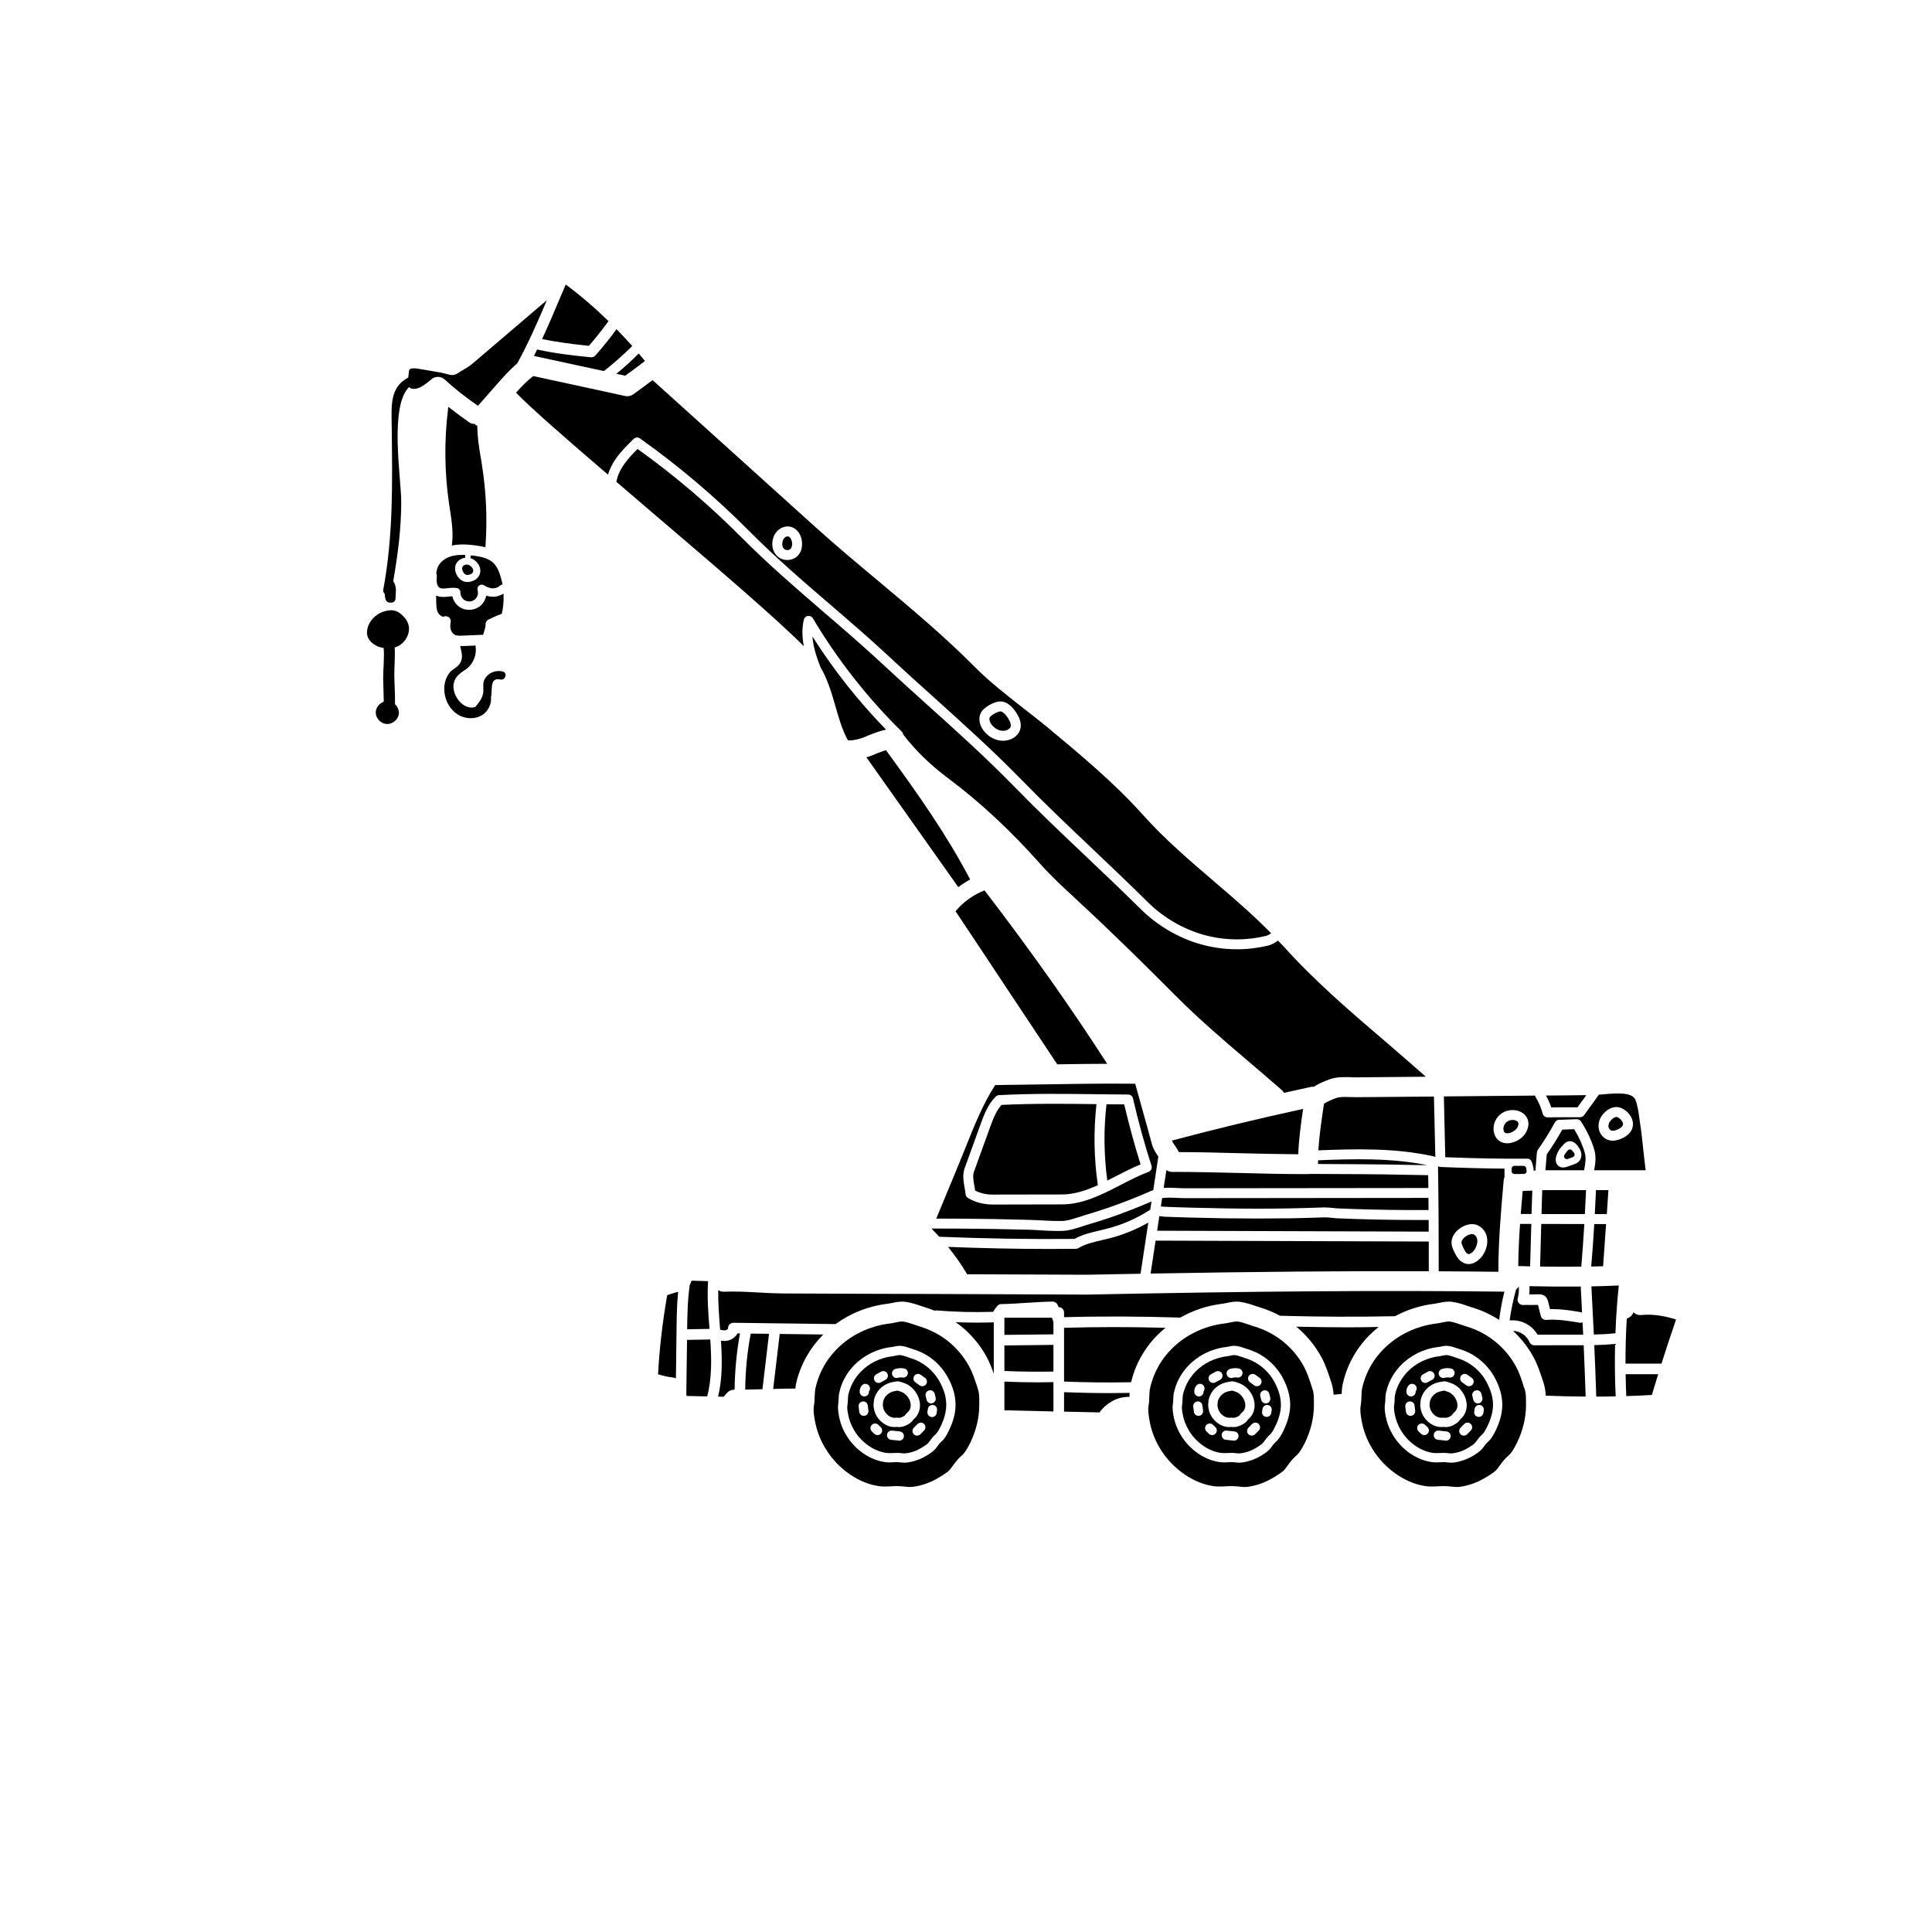 <svg xmlns="http://www.w3.org/2000/svg" xmlns:xlink="http://www.w3.org/1999/xlink" width="500" viewBox="0 0 375 375" height="500" preserveAspectRatio="xMidYMid meet"><defs><clipPath id="a76a599e15"><path d="M 71.105 118 L 80 118 L 80 141 L 71.105 141 Z M 71.105 118 "></path></clipPath><clipPath id="b55dc3847e"><path d="M 105 55.023 L 119 55.023 L 119 68 L 105 68 Z M 105 55.023 "></path></clipPath><clipPath id="10c32d798f"><path d="M 315 254 L 325.355 254 L 325.355 265 L 315 265 Z M 315 254 "></path></clipPath></defs><g id="1b7f8b0fa2"><path style=" stroke:none;fill-rule:nonzero;fill:#000000;fill-opacity:1;" d="M 224.602 238.883 L 277.309 239.059 C 277.309 238.305 277.309 237.559 277.301 236.797 L 276.324 236.797 C 271.91 236.816 267.418 236.746 262.988 236.602 C 261.883 236.57 260.781 236.527 259.676 236.477 C 259.277 236.469 258.871 236.426 258.488 236.375 C 257.988 236.324 257.496 236.273 257.039 236.289 C 254.848 236.367 252.656 236.426 250.477 236.469 C 246.332 236.527 242.09 236.527 237.523 236.469 C 235.348 236.426 233.176 236.375 230.996 236.324 C 229.891 236.289 228.797 236.266 227.703 236.223 L 225.977 236.164 C 225.875 236.164 225.707 236.137 225.52 236.102 C 225.402 236.094 225.195 236.07 225.027 236.051 L 224.602 238.883 "></path><g clip-rule="nonzero" clip-path="url(#a76a599e15)"><path style=" stroke:none;fill-rule:nonzero;fill:#000000;fill-opacity:1;" d="M 75.91 118.441 C 75.832 118.441 75.754 118.441 75.703 118.457 C 74.328 118.535 72.945 119.27 72.105 120.371 C 71.316 121.395 71.027 122.676 71.383 123.633 C 71.648 124.309 72.223 124.91 73.016 125.316 C 73.465 125.562 73.965 125.699 74.465 125.781 C 74.637 127.707 74.355 129.949 74.371 131.652 C 74.391 133.145 74.48 134.684 74.48 136.207 C 73.598 136.531 72.91 137.395 72.938 138.344 C 72.953 139.434 73.938 140.461 74.992 140.52 C 75.059 140.527 75.129 140.527 75.195 140.527 C 76.223 140.527 77.25 139.672 77.41 138.633 C 77.52 137.91 77.191 137.184 76.672 136.684 C 76.699 134.793 76.562 132.879 76.535 131.043 C 76.52 129.449 76.723 127.469 76.605 125.664 C 76.844 125.598 77.078 125.52 77.301 125.41 C 78.582 124.734 79.441 123.301 79.391 121.938 C 79.355 121.227 79.051 120.48 78.547 119.898 C 77.664 118.891 76.852 118.441 75.91 118.441 "></path></g><path style=" stroke:none;fill-rule:nonzero;fill:#000000;fill-opacity:1;" d="M 87.141 119.82 C 87.426 120.059 87.555 120.438 87.469 120.82 C 87.402 121.133 87.324 121.742 87.547 122.352 C 87.707 122.777 88.031 123.117 88.395 123.27 C 88.641 123.359 88.938 123.387 89.254 123.387 C 89.387 123.387 89.523 123.379 89.652 123.379 L 93.793 123.207 L 93.836 123.004 C 93.863 122.902 93.895 122.793 93.938 122.676 L 93.98 122.523 C 94.133 122.039 94.285 121.531 94.254 121.219 C 94.227 120.805 94.465 120.406 94.855 120.227 L 95.043 120.145 C 95.188 120.082 95.332 120.016 95.465 119.949 C 95.992 119.695 96.621 119.406 97.25 119.188 L 97.395 119.137 L 97.426 118.992 C 97.664 117.957 97.773 116.84 97.742 115.664 L 97.734 115.23 L 97.352 115.426 C 96.766 115.723 96.152 115.855 95.516 115.824 C 95.188 115.805 94.914 115.766 94.652 115.695 L 94.387 115.613 L 94.312 115.883 C 94.133 116.551 93.77 117.137 93.27 117.586 C 92.266 118.422 90.781 118.609 89.625 118.066 C 88.77 117.645 88.113 116.875 87.852 115.941 L 87.785 115.73 L 87.562 115.746 C 87.41 115.754 87.23 115.773 87.078 115.797 L 87.004 115.805 C 86.383 115.867 85.688 115.934 85.008 115.723 L 84.652 115.602 L 84.668 116.789 C 84.688 117.609 84.719 118.383 85.023 118.949 C 85.246 119.34 85.73 119.703 86.02 119.703 L 86.137 119.676 C 86.398 119.551 86.832 119.582 87.141 119.82 "></path><path style=" stroke:none;fill-rule:nonzero;fill:#000000;fill-opacity:1;" d="M 121.34 72.926 C 122.664 71.977 123.961 71.031 125.191 70.062 C 124.785 69.566 124.387 69.098 123.973 68.617 C 122.594 69.996 121.145 71.328 119.641 72.555 C 120.203 72.68 120.77 72.801 121.34 72.926 "></path><path style=" stroke:none;fill-rule:nonzero;fill:#000000;fill-opacity:1;" d="M 114.762 69.359 C 114.727 69.359 114.684 69.344 114.641 69.344 C 111.367 69.023 107.844 68.625 104.328 67.855 C 104.305 67.844 104.293 67.828 104.25 67.82 C 104.055 68.242 103.871 68.668 103.648 69.09 C 106.723 69.75 109.812 70.43 112.883 71.09 C 114.328 71.402 115.762 71.723 117.207 72.027 C 119.133 70.531 120.973 68.895 122.715 67.168 C 121.711 66.031 120.695 64.941 119.668 63.891 C 118.395 65.652 117.012 67.355 115.574 68.988 C 115.363 69.219 115.066 69.359 114.762 69.359 "></path><path style=" stroke:none;fill-rule:nonzero;fill:#000000;fill-opacity:1;" d="M 159.828 259.027 L 151.34 258.918 L 150.074 269.598 C 151.457 269.555 152.867 269.516 154.375 269.516 C 154.41 269.234 154.438 268.965 154.488 268.691 C 154.742 267.5 155.117 266.32 155.609 265.203 C 156.531 263.027 157.875 261.02 159.547 259.285 C 159.633 259.199 159.742 259.121 159.828 259.027 "></path><path style=" stroke:none;fill-rule:nonzero;fill:#000000;fill-opacity:1;" d="M 225.324 234.156 C 225.469 234.172 225.605 234.18 225.773 234.207 C 225.875 234.223 225.977 234.23 226.047 234.23 L 227.77 234.301 C 228.863 234.332 229.949 234.359 231.047 234.402 C 233.211 234.453 235.383 234.504 237.547 234.543 C 242.098 234.621 246.316 234.621 250.449 234.543 C 252.625 234.504 254.797 234.434 256.969 234.359 C 257.574 234.352 258.16 234.41 258.711 234.461 C 259.043 234.504 259.391 234.543 259.754 234.555 C 260.859 234.605 261.953 234.645 263.055 234.68 C 267.453 234.824 271.91 234.883 276.324 234.875 L 277.281 234.875 C 277.281 234.098 277.273 233.309 277.258 232.512 L 229.941 232.562 C 229.414 232.555 228.922 232.539 228.391 232.512 C 227.422 232.461 226.445 232.418 225.57 232.555 L 225.324 234.156 "></path><path style=" stroke:none;fill-rule:nonzero;fill:#000000;fill-opacity:1;" d="M 277.324 246.75 C 277.324 244.902 277.324 242.973 277.324 240.98 L 224.305 240.805 L 223.328 247.199 C 243.84 246.832 261.273 246.68 277.324 246.75 "></path><path style=" stroke:none;fill-rule:nonzero;fill:#000000;fill-opacity:1;" d="M 91.977 82.285 C 91.68 82.27 91.398 82.184 91.152 82.023 C 89.941 81.191 88.676 80.262 87.402 79.262 L 87.02 78.965 L 86.961 79.441 C 86.207 85.555 86.273 91.762 87.18 97.895 L 87.336 98.902 C 87.664 101.07 88.012 103.305 87.742 105.523 L 87.699 105.879 L 88.062 105.82 C 89.531 105.574 90.992 105.695 92.098 105.84 C 92.758 105.922 93.371 106.031 93.914 106.152 L 94.219 106.227 L 94.242 105.906 C 94.602 100.629 94.363 95.363 93.547 90.254 C 93.496 89.906 93.445 89.559 93.387 89.215 L 93.309 88.797 C 92.969 86.781 92.664 84.809 92.648 82.809 L 92.641 82.633 L 92.488 82.566 C 92.395 82.523 92.309 82.48 92.242 82.438 L 92.242 82.293 L 91.977 82.285 "></path><g clip-rule="nonzero" clip-path="url(#b55dc3847e)"><path style=" stroke:none;fill-rule:nonzero;fill:#000000;fill-opacity:1;" d="M 114.301 67.125 C 115.637 65.594 116.898 63.992 118.078 62.367 C 118.098 62.348 118.105 62.348 118.121 62.34 C 115.43 59.715 112.664 57.344 109.812 55.227 C 109.422 56.105 109.047 56.996 108.676 57.887 C 107.57 60.504 106.441 63.172 105.227 65.805 C 108.293 66.449 111.383 66.828 114.301 67.125 "></path></g><path style=" stroke:none;fill-rule:nonzero;fill:#000000;fill-opacity:1;" d="M 137.859 259.969 C 137.832 259.977 137.789 259.996 137.766 259.996 L 133.352 260.07 L 133.215 270.379 C 133.215 270.488 133.215 270.684 133.242 270.844 C 133.25 270.879 133.258 270.922 133.273 270.953 C 134.438 270.973 135.602 270.996 136.762 271.031 C 136.926 271.031 137.094 271.031 137.266 271.031 C 138.188 267.523 138.113 263.824 137.883 260.301 C 137.883 260.18 137.867 260.078 137.859 259.969 "></path><path style=" stroke:none;fill-rule:nonzero;fill:#000000;fill-opacity:1;" d="M 129.504 251.383 C 128.562 256.809 127.977 261.961 127.73 266.746 C 128.734 267.066 129.699 267.27 130.582 267.363 C 130.805 267.387 131 267.449 131.195 267.539 L 131.32 257.879 C 131.348 255.539 131.383 253.133 131.629 250.738 C 131.27 250.805 130.66 251.008 130.262 251.137 C 130.008 251.211 129.762 251.305 129.504 251.383 "></path><path style=" stroke:none;fill-rule:nonzero;fill:#000000;fill-opacity:1;" d="M 136.219 248.637 C 135.566 248.621 134.902 248.594 134.25 248.578 C 134.125 248.848 133.996 249.121 133.945 249.297 C 133.93 249.348 133.895 249.375 133.879 249.434 C 133.469 252.227 133.418 255.098 133.375 257.902 L 133.375 258.012 L 137.715 257.938 C 137.707 257.887 137.707 257.836 137.707 257.785 C 137.461 254.812 137.238 251.73 137.441 248.672 C 137.043 248.664 136.637 248.645 136.219 248.637 "></path><path style=" stroke:none;fill-rule:nonzero;fill:#000000;fill-opacity:1;" d="M 141.176 260.223 C 140.965 260.266 140.762 260.273 140.566 260.273 C 140.355 260.273 140.141 260.25 139.938 260.223 C 140.168 263.754 140.25 267.465 139.387 271.082 C 139.742 271.082 140.109 271.098 140.457 271.113 C 140.48 271.082 140.508 271.055 140.531 271.031 C 140.684 270.867 140.855 270.684 140.98 270.523 C 141.34 270.031 141.926 269.734 142.527 269.734 C 142.551 269.734 142.562 269.734 142.586 269.734 C 142.629 266.074 142.977 262.418 143.629 258.824 L 143.148 258.809 C 142.758 259.555 141.977 260.078 141.176 260.223 "></path><path style=" stroke:none;fill-rule:nonzero;fill:#000000;fill-opacity:1;" d="M 144.648 269.727 C 145.797 269.691 146.914 269.668 147.992 269.648 L 149.266 258.887 L 145.719 258.852 C 145.031 262.434 144.684 266.074 144.648 269.727 "></path><path style=" stroke:none;fill-rule:nonzero;fill:#000000;fill-opacity:1;" d="M 89.727 110.156 C 89.727 110.164 89.727 110.176 89.719 110.191 C 89.711 110.242 89.695 110.309 89.695 110.352 C 89.695 110.496 89.738 110.656 89.848 110.918 C 90.074 111.387 90.348 111.598 90.73 111.598 C 90.883 111.598 91.051 111.562 91.246 111.496 C 91.504 111.41 91.781 111.199 91.84 110.918 C 91.902 110.656 91.766 110.379 91.637 110.184 C 91.367 109.801 90.949 109.574 90.559 109.574 C 90.219 109.574 89.812 109.801 89.727 110.156 "></path><path style=" stroke:none;fill-rule:nonzero;fill:#000000;fill-opacity:1;" d="M 156.023 120.297 C 156.109 119.906 156.422 119.609 156.805 119.559 C 157.203 119.5 157.586 119.676 157.781 120.023 C 162.559 128.043 168.359 135.438 175.012 141.984 C 175.176 142.137 175.266 142.34 175.293 142.543 C 177.746 145.746 180.59 148.488 184.195 151.184 C 190.242 155.703 196.207 161.262 201.938 167.707 C 204.035 170.078 206.453 172.305 208.781 174.445 L 209.68 175.293 C 216.277 181.391 222.609 187.668 228.465 193.547 C 232.863 197.957 237.77 202.133 242.496 206.164 C 244.348 207.738 246.188 209.305 248.016 210.898 L 248.812 211.602 C 249 211.746 249.125 211.922 249.227 212.117 C 250.953 211.73 252.676 211.348 254.398 210.977 C 254.594 210.934 254.789 210.934 254.977 210.949 C 255.992 210.297 257.121 209.848 258.055 209.5 C 259.43 208.992 260.91 209.051 262.207 209.086 C 262.582 209.102 262.945 209.129 263.285 209.113 L 276.758 208.992 C 274.184 206.699 271.52 204.43 268.938 202.191 C 262.133 196.383 255.102 190.344 249.125 183.672 C 248.785 183.297 248.414 182.941 248.066 182.57 C 247.504 182.977 246.859 183.367 246.156 183.535 C 244.16 184.008 242.125 184.254 240.078 184.254 C 237.676 184.254 235.266 183.914 232.938 183.246 C 228.688 182.027 224.578 179.613 221.387 176.43 C 217.812 172.891 214.172 169.441 210.656 166.105 C 206.141 161.828 201.488 157.414 196.957 152.766 C 191.465 147.141 185.93 142.145 180.062 136.879 C 177.211 134.305 174.25 131.637 171.328 128.918 C 167.586 125.438 163.699 122.09 159.945 118.863 C 154.605 114.258 149.07 109.504 143.902 104.297 C 137.707 98.047 130.922 92.27 123.75 87.137 C 122.816 88.07 121.891 89.051 121.145 90.109 C 120.32 91.27 119.828 92.414 119.641 93.523 C 121.773 95.363 123.961 97.227 126.117 99.07 C 138.258 109.422 150.711 120.051 156.023 125.438 C 155.699 123.742 155.625 122.008 156.023 120.297 "></path><path style=" stroke:none;fill-rule:nonzero;fill:#000000;fill-opacity:1;" d="M 106.145 58.266 L 91.707 70.582 C 91.094 71.105 90.383 71.512 89.77 71.875 C 89.449 72.062 89.125 72.258 88.828 72.461 C 88.352 72.781 87.758 72.875 87.207 72.723 C 85.855 72.336 84.32 72.09 82.844 71.852 L 81.562 71.633 C 80.977 71.531 80.426 71.453 79.973 71.512 C 79.676 71.555 79.508 71.664 79.48 71.707 C 79.406 71.836 79.348 72.309 79.32 72.555 C 79.285 72.809 79.27 73.035 79.246 73.273 C 75.586 75.223 75.992 78.805 76.035 82.953 C 76.156 93.691 76.359 103.832 74.391 114.469 C 74.328 114.789 74.457 115.051 74.66 115.23 C 74.703 115.621 74.738 116.02 74.863 116.398 C 74.965 116.738 75.289 116.965 75.637 116.965 L 75.961 116.965 C 76.41 116.965 76.773 116.609 76.773 116.152 C 76.773 115.957 76.793 115.738 76.801 115.562 C 76.824 115.215 76.844 114.867 76.844 114.492 C 76.824 113.781 76.629 113.215 76.324 112.809 C 77.215 107.676 77.879 102.637 77.879 97.387 C 77.887 92.965 75.52 78.77 79.441 75.102 C 79.5 75.195 79.559 75.281 79.617 75.316 C 80.016 75.543 80.723 75.535 81.34 75.266 C 82.172 74.918 82.988 74.25 83.77 73.598 C 84.516 72.977 85.594 73.004 86.309 73.656 C 88.156 75.367 90.383 77.109 92.766 78.77 L 96.418 74.621 C 97.641 73.23 98.895 71.809 100.383 70.555 C 102.562 66.602 104.395 62.398 106.145 58.266 "></path><path style=" stroke:none;fill-rule:nonzero;fill:#000000;fill-opacity:1;" d="M 85.066 109.879 C 84.891 110.227 84.762 110.648 84.688 111.215 L 84.676 111.293 L 84.711 111.367 C 84.77 111.504 84.797 111.621 84.789 111.75 C 84.746 112.258 84.719 112.758 84.805 113.199 C 84.863 113.484 84.992 113.867 85.289 114.062 C 85.645 114.301 86.188 114.25 86.816 114.172 L 86.926 114.164 C 87.469 114.105 88.098 114.035 88.711 114.156 C 89.102 114.23 89.379 114.586 89.363 114.992 C 89.348 115.652 89.754 116.305 90.34 116.578 C 90.559 116.688 90.812 116.746 91.062 116.746 C 91.477 116.746 91.891 116.602 92.199 116.34 C 92.691 115.898 92.902 115.164 92.699 114.543 C 92.605 114.215 92.723 113.859 92.988 113.656 C 93.277 113.434 93.641 113.418 93.945 113.613 C 94.508 113.969 95.074 114.172 95.594 114.199 C 96.129 114.199 96.664 114.035 96.992 113.707 C 97.086 113.613 97.18 113.555 97.316 113.512 L 97.547 113.434 L 97.496 113.199 C 97.367 112.59 97.215 112.039 97.047 111.531 C 96.707 110.523 96.297 109.793 95.797 109.293 C 94.84 108.344 93.336 108.031 91.832 107.836 L 91.383 107.805 L 91.289 108.328 C 91.867 108.496 92.387 108.871 92.75 109.379 C 93.148 109.938 93.309 110.574 93.199 111.148 C 93.055 111.902 92.477 112.527 91.68 112.793 C 90.383 113.266 89.262 112.793 88.617 111.531 C 88.328 110.953 88.258 110.328 88.402 109.777 C 88.625 108.98 89.387 108.371 90.305 108.25 L 90.281 107.711 C 89.668 107.691 88.742 107.691 87.859 107.895 C 86.586 108.211 85.543 108.953 85.066 109.879 "></path><path style=" stroke:none;fill-rule:nonzero;fill:#000000;fill-opacity:1;" d="M 153.391 106.582 C 153.793 106.262 153.875 105.348 153.562 104.688 C 153.34 104.18 153.07 104.117 152.891 104.117 C 152.84 104.117 152.805 104.117 152.781 104.117 C 152.262 104.203 151.965 104.719 151.883 105.188 C 151.762 105.688 151.848 106.336 152.289 106.617 C 152.609 106.836 153.113 106.828 153.391 106.582 "></path><path style=" stroke:none;fill-rule:nonzero;fill:#000000;fill-opacity:1;" d="M 149.988 104.77 C 150.285 103.398 151.234 102.426 152.457 102.215 C 153.664 102.027 154.777 102.672 155.328 103.891 C 155.906 105.16 155.855 107.059 154.633 108.074 C 154.129 108.48 153.477 108.699 152.832 108.699 C 152.262 108.699 151.695 108.547 151.219 108.227 C 150.168 107.531 149.691 106.168 149.988 104.77 Z M 190.816 137.758 C 191.488 137.082 193.441 135.742 194.977 136.285 C 195.672 136.531 196.285 137.062 196.777 137.664 C 197.277 138.273 197.652 138.945 197.848 139.445 C 198.145 140.188 198.203 140.824 198.059 141.434 C 197.898 142.137 197.43 142.766 196.75 143.203 C 196.148 143.586 195.426 143.781 194.688 143.781 C 194.391 143.781 194.086 143.754 193.789 143.688 C 192.891 143.484 192.039 143.008 191.336 142.289 C 190.121 141.094 189.547 139.098 190.816 137.758 Z M 124.219 85.098 C 131.723 90.426 138.793 96.422 145.277 102.934 C 150.387 108.098 155.895 112.832 161.203 117.398 C 164.98 120.652 168.875 123.996 172.645 127.504 C 175.547 130.223 178.512 132.879 181.363 135.445 C 186.988 140.52 192.805 145.754 198.348 151.43 C 202.84 156.035 207.488 160.438 211.98 164.699 C 215.512 168.055 219.16 171.508 222.754 175.074 C 225.723 178.031 229.535 180.273 233.465 181.402 C 237.445 182.543 241.672 182.637 245.707 181.656 C 246.035 181.578 246.383 181.391 246.734 181.156 C 243.191 177.547 239.371 174.254 235.629 171.066 C 230.945 167.062 226.098 162.922 221.785 158.102 C 216.172 151.852 209.551 146.363 203.16 141.043 C 201.742 139.875 200.25 138.723 198.672 137.488 C 195.426 134.945 192.059 132.328 189.273 129.52 C 183.348 123.539 176.82 118.086 170.523 112.809 C 166.48 109.43 162.289 105.93 158.246 102.281 L 126.66 73.773 C 125.43 74.715 124.184 75.637 122.883 76.559 C 122.426 76.863 121.875 76.984 121.34 76.863 C 118.25 76.188 115.16 75.52 112.062 74.848 C 109.199 74.238 106.348 73.621 103.496 72.996 C 102.301 73.918 101.203 75.043 100.16 76.215 C 102.875 79.059 109.965 85.234 118.004 92.125 C 118.324 91.094 118.828 90.035 119.559 88.992 C 120.566 87.57 121.797 86.367 122.984 85.199 C 123.316 84.875 123.844 84.824 124.219 85.098 "></path><path style=" stroke:none;fill-rule:nonzero;fill:#000000;fill-opacity:1;" d="M 194.207 141.797 C 194.75 141.918 195.309 141.84 195.707 141.57 C 195.961 141.418 196.148 141.195 196.184 140.992 C 196.234 140.789 196.199 140.512 196.055 140.148 C 195.734 139.352 194.961 138.309 194.332 138.105 C 194.309 138.09 194.258 138.082 194.215 138.082 C 193.766 138.082 192.738 138.555 192.219 139.098 C 191.742 139.578 192.305 140.527 192.703 140.926 C 193.145 141.391 193.68 141.688 194.207 141.797 "></path><path style=" stroke:none;fill-rule:nonzero;fill:#000000;fill-opacity:1;" d="M 240.707 223.84 C 244.398 223.926 248.199 224.016 251.996 224.043 C 252.082 221.129 252.504 218.242 252.902 215.438 C 252.922 215.363 252.93 215.301 252.945 215.234 C 244.434 217.082 235.875 219.141 227.465 221.383 C 227.59 221.68 227.777 221.977 228.016 222.309 C 228.27 222.695 228.566 223.121 228.82 223.621 C 232.836 223.629 236.836 223.73 240.707 223.84 "></path><path style=" stroke:none;fill-rule:nonzero;fill:#000000;fill-opacity:1;" d="M 297.23 237.559 L 295.043 237.559 C 294.848 240.285 294.719 243.023 294.691 245.734 C 295.422 245.758 296.195 245.773 296.992 245.801 L 297.23 237.559 "></path><path style=" stroke:none;fill-rule:nonzero;fill:#000000;fill-opacity:1;" d="M 298.539 251.23 C 298.809 251.211 299.379 251.203 299.855 251.559 C 300.312 251.922 300.441 252.449 300.508 252.703 L 300.855 254.102 C 302.883 254.051 304.895 254.355 306.926 254.719 C 306.977 254.719 307.027 254.754 307.07 254.77 C 306.992 253.082 306.918 251.391 306.816 249.715 C 303.258 249.746 299.855 249.715 296.867 249.645 C 296.891 250.172 296.891 250.711 296.824 251.238 C 297.07 251.238 297.316 251.238 297.562 251.238 C 297.887 251.238 298.215 251.238 298.539 251.23 "></path><path style=" stroke:none;fill-rule:nonzero;fill:#000000;fill-opacity:1;" d="M 295.551 231.176 C 295.422 232.656 295.297 234.148 295.176 235.629 L 297.273 235.629 L 297.418 231.09 C 297.41 231.09 297.41 231.09 297.391 231.09 C 296.789 231.125 296.172 231.148 295.551 231.176 "></path><path style=" stroke:none;fill-rule:nonzero;fill:#000000;fill-opacity:1;" d="M 295.695 226.289 L 293.945 226.289 C 293.648 226.289 293.402 226.523 293.402 226.828 L 293.402 227.328 C 293.402 227.625 293.641 227.863 293.938 227.871 C 294.184 227.871 294.438 227.879 294.691 227.879 C 295.059 227.879 295.422 227.871 295.797 227.855 C 295.941 227.844 296.086 227.785 296.18 227.676 C 296.281 227.566 296.332 227.414 296.312 227.27 C 296.297 227.074 296.273 226.898 296.23 226.703 C 296.172 226.457 295.949 226.289 295.695 226.289 "></path><path style=" stroke:none;fill-rule:nonzero;fill:#000000;fill-opacity:1;" d="M 299.156 237.566 L 298.93 245.836 C 301.406 245.875 304.125 245.887 306.926 245.859 C 307.164 243.117 307.348 240.348 307.52 237.586 L 299.156 237.566 "></path><path style=" stroke:none;fill-rule:nonzero;fill:#000000;fill-opacity:1;" d="M 306.246 222.449 C 306.465 222.746 306.738 223.121 306.867 223.602 C 307.051 224.273 306.898 224.973 306.465 225.441 C 306.145 225.77 305.754 225.914 305.48 226.008 L 304.199 226.457 C 303.887 226.559 303.633 226.609 303.402 226.609 C 302.801 226.609 302.453 226.312 302.281 226.094 C 301.484 225.094 302.426 223.52 302.535 223.324 C 302.824 222.855 303.184 222.477 303.512 222.113 C 303.656 221.961 303.922 221.68 304.328 221.562 C 304.727 221.453 305.508 221.41 306.246 222.449 Z M 304.395 219.215 C 304.004 219.242 303.625 219.25 303.234 219.266 C 302.332 220.883 301.305 222.527 300.227 224.066 L 299.957 227.145 C 300.008 227.145 300.039 227.145 300.094 227.145 L 307.469 227.145 C 307.688 225.992 307.902 224.812 307.621 223.812 C 307.207 222.324 306.492 220.73 305.543 219.172 C 305.168 219.191 304.777 219.199 304.395 219.215 "></path><path style=" stroke:none;fill-rule:nonzero;fill:#000000;fill-opacity:1;" d="M 295.719 256.691 C 296.859 257.156 297.816 258.004 298.438 259.055 C 299.777 259.055 301.188 259.055 302.605 259.055 C 304.199 259.055 305.797 259.055 307.297 259.055 C 307.266 258.25 307.207 257.453 307.172 256.656 C 307.043 256.707 306.898 256.758 306.754 256.758 C 306.695 256.758 306.629 256.75 306.578 256.734 C 304.379 256.363 302.23 256.023 300.145 256.191 C 299.641 256.234 299.184 255.895 299.066 255.414 L 298.52 253.277 C 298.055 253.297 297.562 253.297 297.07 253.297 C 296.586 253.277 296.094 253.277 295.617 253.305 C 295.289 253.305 294.973 253.16 294.785 252.922 C 294.574 252.66 294.496 252.328 294.59 252.008 C 294.797 251.262 294.848 250.484 294.797 249.703 C 294.652 249.934 294.473 250.121 294.27 250.289 C 293.727 252.254 293.293 254.27 293.02 256.285 C 293.93 256.207 294.871 256.336 295.719 256.691 "></path><path style=" stroke:none;fill-rule:nonzero;fill:#000000;fill-opacity:1;" d="M 312.758 219.438 C 313.035 219.539 313.453 219.461 313.961 219.242 C 314.309 219.09 314.906 218.766 315.008 218.344 C 315.152 217.816 314.531 217.098 313.91 216.828 C 313.859 216.801 313.801 216.801 313.734 216.801 C 313.387 216.801 312.918 217.148 312.605 217.531 C 312.309 217.879 312.164 218.316 312.195 218.691 C 312.258 219.02 312.484 219.344 312.758 219.438 "></path><path style=" stroke:none;fill-rule:nonzero;fill:#000000;fill-opacity:1;" d="M 303.531 214.93 C 304.422 214.93 305.305 214.93 306.195 214.93 C 306.672 214.242 307.164 213.582 307.664 212.898 C 307.738 212.797 307.816 212.688 307.895 212.566 C 306.5 212.574 305.117 212.602 303.707 212.617 C 302.504 212.625 301.289 212.625 300.082 212.645 C 300.48 213.387 300.832 214.141 301.086 214.938 C 301.898 214.938 302.723 214.938 303.531 214.93 "></path><path style=" stroke:none;fill-rule:nonzero;fill:#000000;fill-opacity:1;" d="M 293.184 219.859 C 293.828 219.641 294.336 219.23 294.566 218.75 C 294.914 218.02 294.617 217.75 294.516 217.676 C 294.301 217.496 293.973 217.379 293.598 217.379 C 293.266 217.379 292.902 217.473 292.578 217.676 C 292.094 217.996 291.781 218.59 291.809 219.164 C 291.832 219.488 291.953 219.766 292.129 219.883 C 292.34 220.02 292.75 220.012 293.184 219.859 "></path><path style=" stroke:none;fill-rule:nonzero;fill:#000000;fill-opacity:1;" d="M 291.535 216.055 C 292.867 215.199 294.691 215.277 295.789 216.227 C 296.367 216.727 296.664 217.395 296.664 218.141 C 296.664 218.598 296.543 219.09 296.297 219.59 C 295.848 220.535 294.973 221.281 293.828 221.68 C 293.379 221.832 292.945 221.91 292.547 221.91 C 291.992 221.91 291.484 221.773 291.07 221.484 C 290.371 221.027 289.93 220.188 289.898 219.25 C 289.828 217.996 290.473 216.75 291.535 216.055 Z M 311.117 216.285 C 312.164 215.039 313.527 214.582 314.676 215.059 C 315.879 215.582 316.957 216.828 316.957 218.172 C 316.957 218.395 316.934 218.598 316.883 218.816 C 316.652 219.742 315.906 220.484 314.734 221.004 C 314.113 221.266 313.555 221.41 313.035 221.41 C 312.73 221.41 312.418 221.359 312.137 221.258 C 311.168 220.934 310.422 219.996 310.297 218.938 C 310.184 218.02 310.473 217.055 311.117 216.285 Z M 296.406 224.898 C 296.824 224.863 297.172 225.145 297.316 225.516 C 297.52 226.082 297.656 226.66 297.699 227.227 C 297.809 227.211 297.91 227.211 298.02 227.211 L 298.316 223.645 C 298.336 223.469 298.395 223.305 298.504 223.172 C 299.691 221.477 300.84 219.641 301.805 217.852 C 301.977 217.547 302.301 217.352 302.648 217.344 C 303.199 217.344 303.758 217.316 304.312 217.293 C 304.906 217.277 305.48 217.25 306.051 217.234 C 306.051 217.234 306.051 217.234 306.066 217.234 C 306.383 217.234 306.695 217.402 306.875 217.691 C 308.07 219.52 308.973 221.477 309.488 223.297 C 309.844 224.594 309.648 225.93 309.422 227.145 L 319.422 227.145 C 319.402 227.082 319.395 227.008 319.395 226.938 C 319.215 225.559 319.031 223.781 318.867 222.273 C 318.723 220.953 318.555 219.445 318.504 219.164 C 318.402 218.562 318.316 217.918 318.23 217.277 C 318.055 215.953 317.875 214.582 317.461 213.531 C 316.855 212.016 314.234 212.125 311.117 212.414 C 310.848 212.441 310.594 212.449 310.336 212.473 C 309.965 213 309.598 213.516 309.219 214.039 C 308.641 214.836 308.047 215.633 307.492 216.43 C 307.316 216.684 307.027 216.836 306.703 216.852 C 305.652 216.852 304.598 216.852 303.531 216.852 C 302.477 216.871 301.418 216.871 300.363 216.871 C 299.914 216.871 299.539 216.574 299.43 216.148 C 299.141 215.031 298.684 213.957 298.07 212.973 C 298.012 212.871 297.969 212.77 297.961 212.652 C 296.449 212.668 294.938 212.695 293.43 212.695 L 280.254 212.812 L 280.527 224.617 C 286.629 224.848 291.68 224.941 296.406 224.898 "></path><path style=" stroke:none;fill-rule:nonzero;fill:#000000;fill-opacity:1;" d="M 304.184 223.441 C 303.996 223.652 303.836 223.848 303.664 224.145 C 303.656 224.152 303.641 224.188 303.641 224.195 C 303.539 224.391 303.57 224.637 303.715 224.797 C 303.816 224.914 303.973 224.984 304.125 224.984 C 304.184 224.984 304.242 224.973 304.301 224.949 L 305.125 224.66 C 305.219 224.629 305.305 224.602 305.379 224.551 C 305.523 224.457 305.609 224.312 305.625 224.145 C 305.645 223.984 305.582 223.824 305.473 223.703 C 305.398 223.637 305.328 223.543 305.254 223.441 L 305.16 223.316 C 305.059 223.18 304.906 223.102 304.742 223.102 C 304.523 223.121 304.422 223.172 304.312 223.289 L 304.184 223.441 "></path><path style=" stroke:none;fill-rule:nonzero;fill:#000000;fill-opacity:1;" d="M 185.469 176.871 C 188.688 181.68 191.965 186.625 195.23 191.562 C 198.578 196.621 201.938 201.668 205.215 206.586 C 208.434 206.527 211.656 206.496 214.902 206.484 C 207.98 195.723 200.191 184.688 191.098 172.828 C 188.918 173.66 186.965 175.074 185.469 176.871 "></path><path style=" stroke:none;fill-rule:nonzero;fill:#000000;fill-opacity:1;" d="M 311.883 235.652 L 312.195 230.996 L 309.785 230.996 C 309.719 232.555 309.633 234.105 309.547 235.652 L 311.883 235.652 "></path><path style=" stroke:none;fill-rule:nonzero;fill:#000000;fill-opacity:1;" d="M 272.766 226.094 C 274.203 226.117 275.629 226.145 277.047 226.16 C 270.094 224.746 262.879 224.922 255.84 225.211 C 255.84 225.441 255.824 225.688 255.824 225.93 L 264.422 225.98 C 267.172 225.992 269.984 226.043 272.766 226.094 "></path><path style=" stroke:none;fill-rule:nonzero;fill:#000000;fill-opacity:1;" d="M 214.773 214.336 C 214.195 219.266 214.266 224.238 214.926 229.148 C 215.469 228.871 216.02 228.598 216.574 228.305 C 218.145 227.5 219.758 226.676 221.387 226.008 C 220.215 222.273 219.152 218.367 218.211 214.363 C 217.066 214.363 215.918 214.355 214.773 214.336 "></path><path style=" stroke:none;fill-rule:nonzero;fill:#000000;fill-opacity:1;" d="M 226.395 227.117 L 225.867 230.574 C 226.75 230.512 227.648 230.547 228.492 230.59 C 228.973 230.613 229.469 230.641 229.934 230.641 C 229.934 230.641 229.934 230.641 229.941 230.641 L 277.25 230.59 C 277.23 229.77 277.223 228.93 277.207 228.102 C 275.73 228.074 274.234 228.051 272.734 228.023 C 269.957 227.965 267.164 227.914 264.406 227.906 L 254.297 227.855 C 254.168 227.879 254.043 227.895 253.906 227.895 C 249.422 227.906 244.957 227.785 240.621 227.676 C 236.309 227.574 231.859 227.457 227.445 227.465 C 227.047 227.457 226.699 227.312 226.395 227.117 "></path><path style=" stroke:none;fill-rule:nonzero;fill:#000000;fill-opacity:1;" d="M 157.695 123.547 C 157.832 125.512 158.477 127.492 159.223 129.426 C 160.641 131.855 161.422 134.516 162.168 137.113 C 162.84 139.477 163.492 141.73 164.582 143.703 C 165.762 143.754 166.941 143.406 167.781 143.078 L 168.383 142.816 C 169.477 142.367 170.684 141.883 171.98 141.621 C 166.609 136.105 161.812 130.059 157.695 123.547 "></path><path style=" stroke:none;fill-rule:nonzero;fill:#000000;fill-opacity:1;" d="M 212.828 214.312 C 206.77 214.234 200.52 214.168 194.383 214.465 C 193.289 215.699 192.688 217.395 192.133 218.91 L 189.043 227.438 C 188.773 228.184 188.941 229.125 189.121 230.141 C 189.172 230.461 189.238 230.777 189.273 231.098 C 190.266 231.598 191.523 231.895 192.727 231.867 L 206.141 231.844 C 208.535 231.836 210.809 231.074 213.094 230.039 C 212.328 224.82 212.242 219.547 212.828 214.312 "></path><path style=" stroke:none;fill-rule:nonzero;fill:#000000;fill-opacity:1;" d="M 222.914 227.465 C 221.09 228.152 219.254 229.098 217.465 230.023 C 213.898 231.859 210.223 233.758 206.141 233.773 L 192.762 233.801 C 192.746 233.801 192.738 233.801 192.738 233.801 C 190.938 233.801 189.215 233.352 187.863 232.512 C 187.602 232.359 187.441 232.082 187.414 231.766 C 187.371 231.344 187.297 230.91 187.219 230.473 C 187.016 229.32 186.793 228.008 187.227 226.785 L 190.316 218.25 C 190.973 216.445 191.719 214.387 193.262 212.848 C 193.434 212.688 193.652 212.574 193.891 212.566 C 200.316 212.227 206.828 212.312 213.125 212.391 C 215.086 212.414 217.023 212.441 218.984 212.449 C 219.434 212.449 219.816 212.762 219.91 213.195 C 220.953 217.715 222.156 222.113 223.508 226.277 C 223.668 226.762 223.406 227.285 222.914 227.465 Z M 221.777 215.516 C 221.301 213.785 220.809 212.051 220.34 210.348 C 213.926 210.281 207.406 210.398 201.09 210.5 C 198.449 210.535 195.809 210.578 193.168 210.609 C 190.758 214.336 189.062 218.598 187.414 222.73 C 186.277 225.586 185.078 228.43 183.898 231.285 C 183.172 233.027 182.441 234.773 181.727 236.527 C 185.496 236.527 189.273 236.559 192.992 236.621 C 195.215 236.66 197.457 236.711 199.68 236.773 C 200.469 236.789 201.27 236.84 202.066 236.875 C 203.477 236.949 204.934 237.027 206.309 236.984 C 207.227 236.941 208.281 236.594 209.297 236.266 C 209.672 236.145 210.035 236.02 210.383 235.918 C 211.879 235.477 213.371 235.004 214.824 234.52 C 217.797 233.504 220.758 232.344 223.625 231.074 C 223.695 231.047 223.781 231.039 223.848 231.012 L 224.832 224.5 C 224.398 223.875 223.855 223.078 223.574 222.027 C 223.008 219.895 222.387 217.715 221.777 215.516 "></path><path style=" stroke:none;fill-rule:nonzero;fill:#000000;fill-opacity:1;" d="M 188.297 170.695 C 183.809 162.125 178.434 154.469 171.973 145.617 C 171.293 145.805 170.598 146.074 169.859 146.371 L 169.23 146.645 C 168.875 146.785 168.512 146.887 168.164 146.988 L 186.004 172.188 C 186.691 171.668 187.516 171.137 188.297 170.695 "></path><path style=" stroke:none;fill-rule:nonzero;fill:#000000;fill-opacity:1;" d="M 262.078 212.941 C 261.078 212.914 260.051 212.871 259.379 213.117 C 258.617 213.387 257.719 213.762 256.988 214.234 C 256.91 214.812 256.816 215.406 256.723 215.988 C 256.383 218.395 256.035 220.859 255.891 223.281 C 263.301 222.992 270.934 222.797 278.344 224.465 C 278.43 224.492 278.523 224.527 278.598 224.578 L 278.328 212.84 L 263.328 212.965 C 262.93 212.965 262.504 212.949 262.078 212.941 "></path><path style=" stroke:none;fill-rule:nonzero;fill:#000000;fill-opacity:1;" d="M 283.965 238.066 C 285.117 237.465 286.289 237.449 287.164 238.016 C 288.082 238.609 288.625 239.551 288.676 240.676 C 288.758 242.117 288.055 243.691 286.934 244.605 C 286.316 245.105 285.703 245.352 285.086 245.352 C 285.016 245.352 284.965 245.352 284.906 245.352 C 284.262 245.301 283.633 244.961 283.141 244.402 C 282.766 243.973 282.539 243.496 282.324 243.09 C 282.062 242.566 281.695 241.828 281.746 241.008 C 281.801 239.879 282.672 238.727 283.965 238.066 Z M 290.832 246.852 C 290.824 241.059 291.324 235.223 291.824 229.555 L 291.867 229.082 C 291.891 228.871 291.934 228.676 292.027 228.48 C 292.02 227.93 292.02 227.379 292.02 226.828 C 288.258 226.805 284.211 226.695 279.551 226.508 C 279.379 226.492 279.242 226.441 279.117 226.363 C 279.242 233.434 279.254 240.559 279.254 246.758 C 283.191 246.773 287.035 246.809 290.832 246.852 "></path><path style=" stroke:none;fill-rule:nonzero;fill:#000000;fill-opacity:1;" d="M 223.508 233.207 C 220.867 234.352 218.168 235.398 215.453 236.34 C 213.965 236.84 212.445 237.312 210.93 237.762 C 210.598 237.863 210.25 237.984 209.902 238.094 C 208.805 238.441 207.566 238.855 206.387 238.906 C 206.031 238.914 205.664 238.934 205.309 238.934 C 204.188 238.934 203.051 238.863 201.965 238.805 C 201.191 238.754 200.402 238.711 199.629 238.688 C 197.406 238.637 195.18 238.586 192.957 238.543 C 188.992 238.484 184.953 238.457 180.938 238.457 C 180.914 238.484 180.902 238.516 180.887 238.559 C 181.379 239.043 181.836 239.551 182.305 240.051 C 191.012 240.406 199.84 240.559 208.559 240.473 C 210.105 239.602 211.879 239.188 213.578 238.805 L 214.441 238.594 C 217.59 237.84 220.555 236.559 223.27 234.797 L 223.508 233.207 "></path><path style=" stroke:none;fill-rule:nonzero;fill:#000000;fill-opacity:1;" d="M 284.59 243.141 C 284.734 243.309 284.914 243.41 285.043 243.422 C 285.059 243.422 285.059 243.422 285.066 243.422 C 285.238 243.422 285.465 243.309 285.711 243.117 C 286.34 242.598 286.789 241.59 286.758 240.777 C 286.715 240.262 286.512 239.891 286.121 239.633 C 286.02 239.574 285.883 239.531 285.73 239.531 C 285.465 239.531 285.16 239.625 284.848 239.777 C 284.133 240.152 283.691 240.746 283.676 241.102 C 283.656 241.43 283.871 241.855 284.047 242.227 C 284.219 242.574 284.387 242.895 284.59 243.141 "></path><path style=" stroke:none;fill-rule:nonzero;fill:#000000;fill-opacity:1;" d="M 209.324 242.25 C 209.18 242.344 209.008 242.395 208.832 242.395 C 207.133 242.414 205.418 242.422 203.711 242.422 C 197.152 242.422 190.562 242.277 184.02 242.023 C 185.379 243.707 186.625 245.461 187.719 247.332 C 195.359 247.367 203.051 247.391 210.98 247.426 C 214.543 247.367 217.992 247.289 221.379 247.23 L 222.887 237.297 C 220.383 238.727 217.711 239.789 214.891 240.473 L 214.02 240.676 C 212.371 241.051 210.672 241.445 209.324 242.25 "></path><path style=" stroke:none;fill-rule:nonzero;fill:#000000;fill-opacity:1;" d="M 175.648 270.574 C 175.395 270.352 175.098 270.199 174.773 270.098 L 174.527 270.016 C 174.418 269.98 174.301 269.93 174.188 269.914 C 174.02 269.953 173.918 269.98 173.824 269.988 C 173.145 270.074 172.527 270.359 172.074 270.844 C 171.855 271.055 171.676 271.328 171.559 271.605 C 171.5 271.766 171.449 271.918 171.406 272.07 C 171.395 272.133 171.406 272.199 171.395 272.273 C 171.395 272.418 171.379 272.57 171.355 272.715 C 171.344 272.801 171.379 272.988 171.395 273.07 C 171.449 273.395 171.559 273.715 171.746 273.984 C 172.145 274.656 172.805 275.113 173.449 275.18 C 173.543 275.188 173.645 275.18 173.73 275.18 C 173.824 275.18 173.926 275.164 174.02 275.164 C 174.07 275.164 174.121 275.164 174.156 275.18 L 174.375 275.188 C 174.445 275.207 174.484 275.215 174.547 275.207 C 174.816 275.164 175.098 275.078 175.352 274.91 C 175.461 274.859 175.617 274.758 175.648 274.715 L 175.742 274.586 C 175.844 274.461 175.965 274.289 176.16 274.129 C 176.59 273.75 176.797 273.25 176.77 272.664 C 176.734 271.895 176.293 271.074 175.648 270.574 "></path><path style=" stroke:none;fill-rule:nonzero;fill:#000000;fill-opacity:1;" d="M 206.531 270.227 L 206.531 273.996 L 213.406 274.148 C 213.949 273.367 214.723 272.664 215.715 272.055 C 216.77 271.418 217.992 271.113 219.23 271.125 C 219.23 271.047 219.23 270.973 219.23 270.895 C 219.238 270.727 219.254 270.531 219.254 270.359 C 217.98 270.379 216.691 270.402 215.395 270.402 C 212.43 270.402 209.477 270.336 206.531 270.227 "></path><path style=" stroke:none;fill-rule:nonzero;fill:#000000;fill-opacity:1;" d="M 246.758 274.23 C 246.691 274.68 246.309 275.027 245.859 275.027 C 245.816 275.027 245.781 275.027 245.738 275.012 C 245.254 274.953 244.906 274.52 244.969 274.02 L 244.984 273.969 L 245.043 273.469 C 245.121 272.988 245.586 272.648 246.062 272.699 C 246.562 272.773 246.902 273.223 246.836 273.715 Z M 244.617 270.953 C 244.508 270.48 244.797 269.988 245.289 269.879 C 245.766 269.758 246.258 270.055 246.367 270.531 L 246.555 271.293 C 246.664 271.773 246.367 272.266 245.891 272.375 C 245.816 272.395 245.758 272.402 245.68 272.402 C 245.281 272.402 244.906 272.121 244.797 271.715 Z M 244.332 277.652 L 243.609 278.391 C 243.422 278.566 243.191 278.652 242.965 278.652 C 242.727 278.652 242.516 278.574 242.328 278.398 C 241.969 278.051 241.969 277.492 242.32 277.129 L 243.023 276.406 C 243.371 276.051 243.949 276.035 244.297 276.383 C 244.66 276.73 244.66 277.305 244.332 277.652 Z M 241.266 276.434 C 240.773 276.73 240.246 276.926 239.703 276.984 C 239.629 277 239.551 277 239.492 277 C 239.355 277 239.246 276.984 239.152 276.977 C 238.949 276.957 238.855 276.977 238.777 276.977 C 238.594 276.984 238.406 276.984 238.227 276.977 C 237.023 276.848 235.852 276.062 235.152 274.926 C 234.855 274.441 234.66 273.918 234.578 273.375 C 234.527 273.09 234.465 272.75 234.535 272.402 C 234.551 272.344 234.551 272.273 234.551 272.215 C 234.559 272.039 234.559 271.867 234.602 271.691 C 234.66 271.418 234.738 271.156 234.855 270.902 C 235.062 270.422 235.359 269.98 235.73 269.582 C 236.477 268.828 237.48 268.336 238.559 268.211 C 238.848 268.141 239.094 268.09 239.371 268.133 C 239.621 268.168 239.848 268.242 240.078 268.32 L 240.266 268.387 C 240.801 268.559 241.301 268.812 241.742 269.168 C 242.77 269.988 243.449 271.301 243.516 272.57 C 243.574 273.715 243.141 274.758 242.285 275.484 C 242.258 275.512 242.199 275.578 242.148 275.652 C 242.098 275.723 242.047 275.789 241.996 275.859 C 241.766 276.129 241.488 276.305 241.266 276.434 Z M 239.516 279.637 C 239.477 279.637 239.441 279.637 239.414 279.617 L 237.922 279.465 C 237.43 279.414 237.074 278.965 237.125 278.473 C 237.176 277.977 237.625 277.617 238.109 277.68 L 239.602 277.84 C 240.094 277.891 240.449 278.34 240.398 278.82 C 240.348 279.289 239.969 279.637 239.516 279.637 Z M 235.926 278.27 C 235.758 278.465 235.512 278.551 235.281 278.551 C 235.051 278.551 234.832 278.465 234.652 278.297 L 234.188 277.848 C 233.828 277.516 233.812 276.934 234.152 276.578 C 234.5 276.23 235.062 276.203 235.426 276.551 L 235.902 277 C 236.258 277.348 236.273 277.914 235.926 278.27 Z M 233.609 270.074 C 233.645 270.574 233.285 270.996 232.793 271.047 C 232.762 271.047 232.734 271.047 232.711 271.047 C 232.242 271.047 231.859 270.699 231.816 270.227 C 231.766 269.758 231.93 269.285 232.219 268.93 C 232.539 268.539 233.117 268.488 233.492 268.812 C 233.863 269.133 233.914 269.691 233.609 270.074 Z M 232.734 274.809 C 232.691 274.816 232.66 274.816 232.617 274.816 C 232.168 274.816 231.785 274.484 231.734 274.02 L 231.598 273.02 C 231.555 272.539 231.895 272.082 232.387 272.02 C 232.879 271.953 233.336 272.316 233.387 272.801 L 233.516 273.809 C 233.566 274.309 233.219 274.758 232.734 274.809 Z M 235.051 266.746 L 235.961 266.246 C 236.387 266 236.945 266.152 237.184 266.594 C 237.422 267.023 237.258 267.582 236.828 267.812 L 235.91 268.312 C 235.781 268.387 235.629 268.43 235.484 268.43 C 235.164 268.43 234.855 268.262 234.688 267.965 C 234.457 267.523 234.609 266.973 235.051 266.746 Z M 238.719 265.719 C 239.27 265.543 239.855 265.508 240.441 265.617 C 240.926 265.703 241.25 266.168 241.164 266.652 C 241.07 267.145 240.594 267.465 240.102 267.371 C 239.824 267.32 239.527 267.348 239.254 267.422 C 239.168 267.465 239.074 267.473 238.992 267.473 C 238.602 267.473 238.242 267.227 238.125 266.848 C 237.973 266.371 238.242 265.871 238.719 265.719 Z M 242.41 267.043 C 242.711 266.645 243.27 266.551 243.668 266.848 L 244.508 267.449 C 244.906 267.734 244.992 268.293 244.695 268.691 C 244.535 268.938 244.246 269.066 243.973 269.066 C 243.785 269.066 243.609 269.016 243.449 268.902 L 242.617 268.293 C 242.215 268.008 242.125 267.449 242.41 267.043 Z M 244.934 265.32 C 244.008 264.559 242.914 263.984 241.766 263.637 C 241.547 263.559 241.324 263.484 241.105 263.406 C 240.621 263.238 240.152 263.086 239.73 263.027 C 239.492 263 239.203 263.051 238.898 263.113 C 238.676 263.164 238.457 263.215 238.227 263.238 C 235.832 263.527 233.633 264.586 232.012 266.262 C 231.215 267.094 230.586 268.039 230.137 269.082 C 229.91 269.625 229.723 270.176 229.609 270.734 C 229.543 271.023 229.535 271.328 229.535 271.664 C 229.52 272.004 229.508 272.367 229.441 272.715 C 229.348 273.223 229.441 273.844 229.535 274.367 C 229.738 275.551 230.164 276.652 230.773 277.68 C 232.234 280.082 234.738 281.785 237.176 282.031 C 237.504 282.059 237.871 282.039 238.254 282.031 C 238.5 282.023 238.746 282.008 239 282.008 C 239.117 282.008 239.23 282.008 239.348 282.008 C 239.527 282.023 239.723 282.039 239.898 282.059 C 240.215 282.098 240.492 282.125 240.75 282.082 C 241.828 281.973 242.914 281.582 243.871 280.988 C 244.348 280.695 244.891 280.363 245.164 280.031 C 245.289 279.871 245.41 279.719 245.512 279.582 C 245.781 279.219 246.055 278.863 246.453 278.5 C 246.875 278.145 247.164 277.578 247.461 276.977 C 248.227 275.449 248.609 274.047 248.625 272.742 C 248.633 271.277 248.227 269.836 247.352 268.211 C 246.742 267.094 245.91 266.102 244.934 265.32 "></path><path style=" stroke:none;fill-rule:nonzero;fill:#000000;fill-opacity:1;" d="M 240.613 270.574 C 240.348 270.352 240.051 270.199 239.73 270.098 L 239.492 270.016 C 239.371 269.98 239.254 269.93 239.125 269.914 C 238.957 269.953 238.871 269.98 238.77 269.988 C 238.102 270.074 237.48 270.359 237.031 270.844 C 236.809 271.055 236.633 271.328 236.504 271.605 C 236.453 271.766 236.402 271.918 236.359 272.07 C 236.352 272.133 236.352 272.199 236.352 272.273 C 236.352 272.418 236.336 272.57 236.309 272.715 C 236.301 272.801 236.324 272.996 236.352 273.07 C 236.402 273.395 236.512 273.715 236.684 273.984 C 237.098 274.656 237.77 275.113 238.406 275.18 C 238.5 275.188 238.602 275.18 238.695 275.18 C 238.777 275.18 238.871 275.164 238.973 275.164 C 239.023 275.164 239.066 275.164 239.117 275.18 L 239.332 275.188 C 239.391 275.207 239.441 275.215 239.492 275.207 C 239.773 275.164 240.051 275.078 240.316 274.91 C 240.418 274.859 240.555 274.758 240.613 274.715 L 240.695 274.586 C 240.801 274.461 240.918 274.289 241.105 274.129 C 241.547 273.75 241.75 273.25 241.715 272.664 C 241.672 271.895 241.242 271.074 240.613 270.574 "></path><path style=" stroke:none;fill-rule:nonzero;fill:#000000;fill-opacity:1;" d="M 226.223 257.727 C 219.457 257.539 212.848 257.539 206.531 257.727 L 206.531 268.16 C 210.867 268.336 215.223 268.371 219.543 268.293 C 219.809 267.246 220.129 266.203 220.555 265.203 C 221.488 263.027 222.812 261.035 224.5 259.285 C 225.043 258.723 225.629 258.207 226.223 257.727 "></path><path style=" stroke:none;fill-rule:nonzero;fill:#000000;fill-opacity:1;" d="M 194.953 266.102 C 198.102 266.246 201.301 266.277 204.469 266.219 L 204.469 261.043 L 194.953 261.148 L 194.953 266.102 "></path><path style=" stroke:none;fill-rule:nonzero;fill:#000000;fill-opacity:1;" d="M 206.531 255.668 C 213.73 255.465 221.328 255.496 229.094 255.742 C 231.57 254.336 234.363 253.398 237.285 253.051 C 237.574 253.008 237.855 252.949 238.125 252.898 C 238.848 252.746 239.73 252.551 240.75 252.695 C 241.844 252.848 242.887 253.203 243.797 253.516 C 244.145 253.645 244.492 253.754 244.84 253.855 C 246.105 254.254 247.309 254.77 248.457 255.395 C 248.48 255.387 248.5 255.387 248.523 255.387 C 255.898 255.598 263.379 255.633 270.766 255.473 C 273.113 254.219 275.73 253.371 278.453 253.051 C 278.742 253.008 279.023 252.949 279.293 252.898 C 280.016 252.746 280.898 252.551 281.918 252.695 C 283.012 252.848 284.047 253.203 284.965 253.516 C 285.312 253.645 285.66 253.754 286.008 253.855 C 287.766 254.406 289.43 255.191 290.977 256.191 C 291.223 254.348 291.551 252.523 292.004 250.711 C 268.895 250.434 243.848 250.609 211.004 251.281 C 200.852 251.23 191.133 251.203 181.414 251.16 C 171.684 251.137 161.965 251.109 151.848 251.059 C 150.285 251.043 148.648 250.957 147.078 250.863 C 144.902 250.738 142.637 250.629 140.539 250.723 C 140.117 250.738 139.734 250.629 139.41 250.414 C 139.367 252.82 139.562 255.262 139.742 257.633 C 139.758 257.785 139.77 257.938 139.785 258.098 C 140.141 258.184 140.516 258.258 140.812 258.207 C 141.125 258.148 141.328 257.91 141.312 257.836 C 141.305 257.555 141.406 257.277 141.602 257.062 C 141.805 256.859 142.102 256.75 142.355 256.75 L 162.18 257.004 C 165.113 254.871 168.613 253.48 172.332 253.051 C 172.629 253.008 172.898 252.949 173.18 252.898 C 173.891 252.746 174.793 252.551 175.801 252.695 C 176.898 252.848 177.941 253.203 178.859 253.516 C 179.207 253.645 179.535 253.754 179.887 253.855 C 180.402 254.016 180.887 254.203 181.387 254.398 C 181.508 254.355 181.652 254.348 181.777 254.355 C 185.43 254.652 189.121 254.742 192.762 254.625 C 193.008 254.203 193.305 253.828 193.543 253.523 C 193.738 253.277 194.027 253.133 194.332 253.125 C 195.961 253.102 197.652 252.98 199.273 252.879 C 200.918 252.777 202.633 252.66 204.297 252.637 L 204.316 252.637 C 204.723 252.637 205.086 252.871 205.258 253.227 C 205.332 253.379 205.41 253.551 205.488 253.719 L 205.496 253.719 C 206.062 253.719 206.531 254.176 206.531 254.742 L 206.531 255.668 "></path><path style=" stroke:none;fill-rule:nonzero;fill:#000000;fill-opacity:1;" d="M 194.953 255.77 L 194.953 259.098 L 204.469 258.996 L 204.469 256.605 C 204.391 256.336 204.297 256.055 204.172 255.77 L 194.953 255.77 "></path><path style=" stroke:none;fill-rule:nonzero;fill:#000000;fill-opacity:1;" d="M 287.926 274.23 C 287.859 274.68 287.477 275.027 287.027 275.027 C 286.984 275.027 286.941 275.027 286.91 275.012 C 286.426 274.953 286.078 274.52 286.137 274.02 L 286.152 273.969 L 286.215 273.469 C 286.289 272.988 286.758 272.648 287.23 272.699 C 287.734 272.773 288.062 273.223 288.004 273.715 Z M 285.789 270.953 C 285.668 270.48 285.969 269.988 286.461 269.879 C 286.934 269.758 287.426 270.055 287.539 270.531 L 287.723 271.293 C 287.836 271.773 287.539 272.266 287.062 272.375 C 286.984 272.395 286.918 272.402 286.84 272.402 C 286.441 272.402 286.078 272.121 285.969 271.715 Z M 285.492 277.652 L 284.77 278.391 C 284.59 278.566 284.363 278.652 284.133 278.652 C 283.895 278.652 283.676 278.574 283.496 278.398 C 283.141 278.051 283.141 277.492 283.488 277.129 L 284.191 276.406 C 284.539 276.051 285.117 276.035 285.465 276.383 C 285.832 276.73 285.832 277.305 285.492 277.652 Z M 282.426 276.434 C 281.941 276.73 281.418 276.926 280.875 276.984 C 280.797 277 280.723 277 280.652 277 C 280.527 277 280.414 276.984 280.32 276.977 C 280.117 276.957 280.023 276.977 279.949 276.977 C 279.754 276.984 279.574 276.984 279.398 276.977 C 278.184 276.848 277.02 276.062 276.324 274.926 C 276.027 274.441 275.832 273.918 275.738 273.375 C 275.688 273.09 275.637 272.75 275.703 272.402 C 275.711 272.344 275.711 272.273 275.711 272.215 C 275.73 272.039 275.73 271.867 275.762 271.691 C 275.832 271.418 275.906 271.156 276.027 270.902 C 276.23 270.422 276.527 269.98 276.902 269.582 C 277.648 268.828 278.648 268.336 279.727 268.211 C 280.016 268.141 280.254 268.09 280.543 268.133 C 280.781 268.168 281.02 268.242 281.246 268.32 L 281.426 268.387 C 281.969 268.559 282.469 268.812 282.91 269.168 C 283.938 269.988 284.617 271.301 284.684 272.57 C 284.746 273.715 284.312 274.758 283.445 275.484 C 283.422 275.512 283.371 275.578 283.32 275.652 C 283.266 275.723 283.215 275.789 283.164 275.859 C 282.938 276.129 282.648 276.305 282.426 276.434 Z M 280.68 279.637 C 280.645 279.637 280.602 279.637 280.578 279.617 L 279.09 279.465 C 278.598 279.414 278.234 278.965 278.293 278.473 C 278.344 277.977 278.793 277.617 279.277 277.68 L 280.773 277.84 C 281.266 277.891 281.621 278.34 281.57 278.82 C 281.52 279.289 281.129 279.637 280.68 279.637 Z M 277.098 278.27 C 276.926 278.465 276.68 278.551 276.449 278.551 C 276.223 278.551 276 278.465 275.824 278.297 L 275.355 277.848 C 275 277.516 274.984 276.934 275.312 276.578 C 275.66 276.23 276.23 276.203 276.586 276.551 L 277.07 277 C 277.426 277.348 277.445 277.914 277.098 278.27 Z M 274.777 270.074 C 274.812 270.574 274.457 270.996 273.965 271.047 C 273.93 271.047 273.906 271.047 273.879 271.047 C 273.414 271.047 273.031 270.699 272.988 270.227 C 272.938 269.758 273.09 269.285 273.387 268.93 C 273.711 268.539 274.277 268.488 274.66 268.812 C 275.035 269.133 275.086 269.691 274.777 270.074 Z M 273.906 274.809 C 273.863 274.816 273.828 274.816 273.785 274.816 C 273.336 274.816 272.953 274.484 272.895 274.02 L 272.766 273.02 C 272.715 272.539 273.062 272.082 273.555 272.02 C 274.059 271.953 274.508 272.316 274.559 272.801 L 274.684 273.809 C 274.738 274.309 274.387 274.758 273.906 274.809 Z M 276.223 266.746 L 277.129 266.246 C 277.555 266 278.105 266.152 278.352 266.594 C 278.582 267.023 278.43 267.582 277.996 267.812 L 277.078 268.312 C 276.953 268.387 276.801 268.43 276.656 268.43 C 276.332 268.43 276.027 268.262 275.855 267.965 C 275.629 267.523 275.781 266.973 276.223 266.746 Z M 279.879 265.719 C 280.441 265.543 281.027 265.508 281.605 265.617 C 282.098 265.703 282.418 266.168 282.324 266.652 C 282.242 267.145 281.766 267.465 281.273 267.371 C 280.992 267.32 280.695 267.348 280.422 267.422 C 280.332 267.465 280.246 267.473 280.152 267.473 C 279.77 267.473 279.406 267.227 279.293 266.848 C 279.133 266.371 279.406 265.871 279.879 265.719 Z M 283.574 267.043 C 283.871 266.645 284.438 266.551 284.836 266.848 L 285.668 267.449 C 286.078 267.734 286.16 268.293 285.863 268.691 C 285.703 268.938 285.414 269.066 285.145 269.066 C 284.957 269.066 284.77 269.016 284.617 268.902 L 283.785 268.293 C 283.387 268.008 283.293 267.449 283.574 267.043 Z M 286.102 265.32 C 285.168 264.559 284.082 263.984 282.938 263.637 C 282.715 263.559 282.496 263.484 282.273 263.406 C 281.789 263.238 281.324 263.086 280.898 263.027 C 280.652 263 280.371 263.051 280.066 263.113 C 279.848 263.164 279.625 263.215 279.398 263.238 C 277.004 263.527 274.805 264.586 273.184 266.262 C 272.387 267.094 271.758 268.039 271.309 269.082 C 271.07 269.625 270.891 270.176 270.781 270.734 C 270.711 271.023 270.695 271.328 270.695 271.664 C 270.688 272.004 270.672 272.367 270.609 272.715 C 270.52 273.223 270.609 273.844 270.695 274.367 C 270.906 275.551 271.332 276.652 271.945 277.68 C 273.402 280.082 275.906 281.785 278.344 282.031 C 278.676 282.059 279.039 282.039 279.422 282.031 C 279.668 282.023 279.914 282.008 280.168 282.008 C 280.289 282.008 280.398 282.008 280.516 282.008 C 280.695 282.023 280.891 282.039 281.07 282.059 C 281.391 282.098 281.664 282.125 281.918 282.082 C 282.996 281.973 284.082 281.582 285.043 280.988 C 285.516 280.695 286.059 280.363 286.332 280.031 C 286.461 279.871 286.57 279.719 286.68 279.582 C 286.941 279.219 287.215 278.863 287.613 278.5 C 288.039 278.145 288.336 277.578 288.633 276.977 C 289.387 275.449 289.777 274.047 289.797 272.742 C 289.805 271.277 289.387 269.836 288.512 268.211 C 287.91 267.094 287.078 266.102 286.102 265.32 "></path><path style=" stroke:none;fill-rule:nonzero;fill:#000000;fill-opacity:1;" d="M 291.594 272.75 C 291.57 274.34 291.129 275.984 290.254 277.773 C 289.879 278.516 289.465 279.289 288.801 279.863 C 288.547 280.082 288.352 280.336 288.133 280.633 C 288.004 280.812 287.875 280.988 287.723 281.176 C 287.258 281.734 286.57 282.16 286.035 282.496 C 284.797 283.25 283.461 283.719 282.137 283.879 C 281.977 283.895 281.824 283.902 281.688 283.902 C 281.391 283.902 281.121 283.871 280.875 283.844 C 280.723 283.828 280.578 283.82 280.422 283.801 C 280.117 283.793 279.805 283.801 279.508 283.82 C 279.074 283.844 278.641 283.871 278.156 283.82 C 275.152 283.504 272.18 281.523 270.406 278.617 C 269.668 277.398 269.168 276.078 268.922 274.68 C 268.805 273.996 268.691 273.199 268.836 272.402 C 268.887 272.148 268.887 271.867 268.895 271.598 C 268.914 271.227 268.922 270.801 269.016 270.359 C 269.168 269.684 269.371 269.016 269.645 268.371 C 270.188 267.125 270.934 266 271.895 265.008 C 273.785 263.051 276.383 261.773 279.176 261.453 C 279.355 261.434 279.523 261.391 279.695 261.367 C 280.102 261.273 280.578 261.172 281.129 261.25 C 281.746 261.324 282.316 261.52 282.867 261.715 C 283.062 261.789 283.266 261.859 283.473 261.918 C 284.836 262.34 286.109 263.008 287.23 263.926 C 288.387 264.848 289.379 266.043 290.102 267.348 C 291.102 269.211 291.594 270.938 291.594 272.691 C 291.594 272.699 291.594 272.723 291.594 272.75 Z M 295.77 269.16 C 295.32 267.742 294.898 266.422 294.25 265.23 C 293.242 263.375 291.832 261.688 290.188 260.375 C 288.625 259.105 286.781 258.133 284.863 257.539 C 284.473 257.43 284.09 257.285 283.707 257.156 C 282.887 256.879 282.113 256.605 281.398 256.504 C 281.043 256.465 280.629 256.555 280.102 256.656 C 279.703 256.75 279.32 256.82 278.906 256.879 C 274.879 257.352 271.164 259.156 268.445 261.961 C 267.078 263.355 266.027 264.957 265.273 266.719 C 264.898 267.617 264.586 268.559 264.379 269.504 C 264.297 269.938 264.277 270.473 264.254 271.023 C 264.246 271.582 264.211 272.223 264.102 272.895 C 263.957 273.715 264.109 274.73 264.27 275.629 C 264.602 277.594 265.305 279.465 266.352 281.184 C 268.805 285.215 273.031 288.086 277.098 288.504 C 277.648 288.555 278.25 288.527 278.895 288.504 C 279.32 288.477 279.746 288.453 280.195 288.453 C 280.398 288.453 280.602 288.461 280.824 288.477 C 281.145 288.484 281.469 288.512 281.773 288.555 C 282.316 288.605 282.766 288.656 283.184 288.605 C 284.98 288.402 286.781 287.758 288.402 286.758 C 289.199 286.281 290.102 285.734 290.535 285.207 C 290.754 284.938 290.934 284.676 291.129 284.418 C 291.57 283.828 292.055 283.148 292.793 282.523 C 293.473 281.938 293.965 280.988 294.465 280.008 C 295.551 277.773 296.195 275.18 296.195 272.867 L 296.195 272.352 C 296.195 271.301 296.211 270.473 295.934 269.633 L 295.77 269.16 "></path><path style=" stroke:none;fill-rule:nonzero;fill:#000000;fill-opacity:1;" d="M 250.426 272.75 C 250.398 274.34 249.957 275.984 249.082 277.773 C 248.711 278.516 248.305 279.289 247.633 279.863 C 247.379 280.082 247.184 280.336 246.961 280.633 C 246.836 280.812 246.707 280.988 246.555 281.176 C 246.086 281.734 245.41 282.16 244.863 282.496 C 243.633 283.25 242.293 283.719 240.969 283.879 C 240.816 283.895 240.664 283.902 240.52 283.902 C 240.223 283.902 239.949 283.871 239.703 283.844 C 239.551 283.828 239.414 283.82 239.254 283.801 C 238.949 283.793 238.633 283.801 238.348 283.82 C 237.906 283.844 237.473 283.871 236.996 283.82 C 233.984 283.504 231.012 281.523 229.238 278.617 C 228.5 277.398 228 276.078 227.754 274.68 C 227.641 273.996 227.523 273.199 227.668 272.402 C 227.719 272.148 227.719 271.867 227.727 271.598 C 227.742 271.227 227.754 270.801 227.844 270.359 C 228 269.684 228.203 269.016 228.473 268.371 C 229.016 267.125 229.766 266 230.73 265.008 C 232.617 263.051 235.215 261.773 238.008 261.453 C 238.191 261.434 238.355 261.391 238.523 261.367 C 238.93 261.273 239.414 261.172 239.969 261.25 C 240.578 261.324 241.148 261.52 241.699 261.715 C 241.895 261.789 242.098 261.859 242.301 261.918 C 243.668 262.34 244.941 263.008 246.062 263.926 C 247.215 264.848 248.211 266.043 248.93 267.348 C 249.934 269.211 250.426 270.938 250.426 272.691 C 250.426 272.699 250.426 272.723 250.426 272.75 Z M 254.602 269.16 C 254.152 267.742 253.727 266.422 253.082 265.23 C 252.07 263.375 250.672 261.688 249.023 260.375 C 247.453 259.105 245.613 258.133 243.695 257.539 C 243.312 257.43 242.922 257.285 242.539 257.156 C 241.715 256.879 240.945 256.605 240.238 256.504 C 239.891 256.465 239.457 256.555 238.93 256.656 C 238.531 256.75 238.152 256.82 237.734 256.879 C 233.711 257.352 229.992 259.156 227.277 261.961 C 225.918 263.355 224.859 264.957 224.102 266.719 C 223.73 267.617 223.422 268.559 223.211 269.504 C 223.125 269.938 223.109 270.473 223.082 271.023 C 223.074 271.582 223.051 272.223 222.93 272.895 C 222.785 273.715 222.949 274.73 223.102 275.629 C 223.43 277.594 224.137 279.465 225.18 281.184 C 227.641 285.215 231.859 288.086 235.926 288.504 C 236.477 288.555 237.082 288.527 237.727 288.504 C 238.152 288.477 238.574 288.453 239.023 288.453 C 239.23 288.453 239.441 288.461 239.652 288.477 C 239.977 288.484 240.297 288.512 240.613 288.555 C 241.148 288.605 241.598 288.656 242.012 288.605 C 243.812 288.402 245.613 287.758 247.234 286.758 C 248.031 286.281 248.93 285.734 249.363 285.207 C 249.586 284.938 249.773 284.676 249.957 284.418 C 250.398 283.828 250.883 283.148 251.621 282.523 C 252.301 281.938 252.793 280.988 253.293 280.008 C 254.391 277.773 255.027 275.18 255.027 272.867 L 255.027 272.352 C 255.027 271.301 255.043 270.473 254.762 269.633 L 254.602 269.16 "></path><path style=" stroke:none;fill-rule:nonzero;fill:#000000;fill-opacity:1;" d="M 302.605 261.113 C 300.965 261.113 299.336 261.113 297.809 261.121 C 297.391 261.121 297.02 260.867 296.867 260.496 C 296.492 259.629 295.789 258.945 294.922 258.598 C 294.539 258.43 294.117 258.336 293.691 258.328 C 295.254 259.793 296.613 261.512 297.637 263.391 C 298.461 264.898 298.961 266.465 299.457 267.965 L 299.609 268.438 C 299.887 269.312 299.988 270.117 300.031 270.895 C 302.605 271.004 305.195 271.055 307.773 271.074 C 307.664 267.762 307.543 264.434 307.391 261.113 C 305.871 261.113 304.234 261.113 302.605 261.113 "></path><path style=" stroke:none;fill-rule:nonzero;fill:#000000;fill-opacity:1;" d="M 194.953 268.168 L 194.953 273.738 L 204.469 273.961 L 204.469 268.27 C 203.465 268.293 202.465 268.312 201.445 268.312 C 199.281 268.312 197.109 268.262 194.953 268.168 "></path><path style=" stroke:none;fill-rule:nonzero;fill:#000000;fill-opacity:1;" d="M 281.773 270.574 C 281.52 270.352 281.223 270.199 280.898 270.098 L 280.652 270.016 C 280.543 269.98 280.422 269.93 280.297 269.914 C 280.125 269.953 280.043 269.98 279.941 269.988 C 279.27 270.074 278.648 270.359 278.199 270.844 C 277.98 271.055 277.801 271.328 277.672 271.605 C 277.621 271.766 277.57 271.918 277.527 272.07 C 277.52 272.133 277.52 272.199 277.52 272.273 C 277.52 272.418 277.504 272.57 277.477 272.715 C 277.469 272.801 277.488 272.996 277.52 273.07 C 277.57 273.395 277.684 273.715 277.852 273.984 C 278.258 274.656 278.93 275.113 279.574 275.18 C 279.668 275.188 279.754 275.18 279.855 275.18 C 279.949 275.18 280.043 275.164 280.145 275.164 C 280.195 275.164 280.23 275.164 280.289 275.18 L 280.5 275.188 C 280.551 275.207 280.602 275.215 280.652 275.207 C 280.941 275.164 281.223 275.078 281.477 274.91 C 281.578 274.859 281.723 274.758 281.773 274.715 L 281.867 274.586 C 281.969 274.461 282.086 274.289 282.273 274.129 C 282.715 273.75 282.918 273.25 282.887 272.664 C 282.844 271.895 282.402 271.074 281.773 270.574 "></path><path style=" stroke:none;fill-rule:nonzero;fill:#000000;fill-opacity:1;" d="M 267.59 257.562 C 265.629 257.598 263.676 257.633 261.707 257.633 C 258.336 257.633 254.965 257.582 251.598 257.504 C 253.566 259.121 255.246 261.148 256.469 263.391 C 257.293 264.898 257.793 266.465 258.285 267.965 L 258.438 268.438 C 258.691 269.234 258.793 269.98 258.855 270.707 L 260.418 270.555 C 260.434 269.98 260.477 269.352 260.613 268.691 C 260.875 267.5 261.238 266.328 261.723 265.203 C 262.656 263.027 263.98 261.035 265.672 259.285 C 266.273 258.672 266.918 258.105 267.59 257.562 "></path><path style=" stroke:none;fill-rule:nonzero;fill:#000000;fill-opacity:1;" d="M 185.48 256.633 C 185.828 256.879 186.168 257.105 186.496 257.379 C 188.527 259.004 190.266 261.094 191.516 263.391 C 192.09 264.457 192.516 265.566 192.891 266.645 L 192.891 256.668 C 190.438 256.75 187.949 256.734 185.48 256.633 "></path><path style=" stroke:none;fill-rule:nonzero;fill:#000000;fill-opacity:1;" d="M 309.363 259.027 C 310.688 259.004 312.02 258.945 313.352 258.801 C 313.426 258.785 313.477 258.809 313.555 258.809 C 313.664 255.711 313.887 252.602 314.207 249.512 C 312.434 249.594 310.645 249.645 308.887 249.688 C 309.047 252.797 309.199 255.914 309.363 259.027 "></path><path style=" stroke:none;fill-rule:nonzero;fill:#000000;fill-opacity:1;" d="M 315.66 270.98 C 317.324 270.93 318.98 270.867 320.625 270.758 C 321 269.488 321.414 268.133 321.848 266.734 L 315.531 266.734 C 315.559 268.16 315.602 269.566 315.66 270.98 "></path><path style=" stroke:none;fill-rule:nonzero;fill:#000000;fill-opacity:1;" d="M 181.805 274.281 C 181.734 274.73 181.355 275.055 180.914 275.055 C 180.859 275.055 180.828 275.055 180.785 275.055 C 180.285 274.969 179.953 274.52 180.012 274.02 L 180.105 273.469 C 180.164 272.969 180.633 272.641 181.125 272.699 C 181.609 272.773 181.957 273.223 181.879 273.723 Z M 179.664 270.953 C 179.555 270.473 179.859 269.988 180.336 269.879 C 180.828 269.758 181.312 270.055 181.43 270.547 L 181.609 271.293 C 181.727 271.773 181.414 272.266 180.938 272.375 C 180.859 272.395 180.801 272.402 180.734 272.402 C 180.328 272.402 179.953 272.121 179.859 271.715 Z M 179.367 277.652 L 178.645 278.391 C 178.484 278.566 178.238 278.652 178.008 278.652 C 177.789 278.652 177.559 278.574 177.383 278.398 C 177.023 278.051 177.016 277.492 177.363 277.129 L 178.086 276.406 C 178.434 276.051 178.992 276.035 179.359 276.383 C 179.707 276.73 179.715 277.305 179.367 277.652 Z M 176.32 276.434 C 175.836 276.73 175.293 276.926 174.75 276.984 C 174.672 277 174.598 277 174.527 277 C 174.402 277 174.293 276.984 174.199 276.977 C 173.992 276.957 173.902 276.977 173.824 276.977 C 173.645 276.984 173.469 276.984 173.273 276.977 C 172.074 276.848 170.895 276.062 170.199 274.926 C 169.902 274.441 169.707 273.934 169.621 273.375 C 169.562 273.098 169.527 272.766 169.578 272.402 C 169.598 272.344 169.598 272.273 169.598 272.215 C 169.605 272.039 169.621 271.867 169.656 271.691 C 169.707 271.418 169.801 271.156 169.902 270.902 C 170.105 270.422 170.402 269.98 170.777 269.582 C 171.523 268.828 172.527 268.32 173.602 268.211 C 173.891 268.141 174.129 268.09 174.426 268.133 C 174.664 268.168 174.895 268.242 175.121 268.32 L 175.316 268.387 C 175.863 268.559 176.344 268.812 176.785 269.168 C 177.812 269.988 178.492 271.301 178.562 272.57 C 178.621 273.715 178.188 274.758 177.34 275.484 C 177.297 275.512 177.262 275.578 177.195 275.652 C 177.145 275.723 177.094 275.789 177.043 275.859 C 176.812 276.129 176.523 276.305 176.32 276.434 Z M 174.555 279.637 C 174.52 279.637 174.496 279.637 174.453 279.617 L 172.969 279.465 C 172.473 279.414 172.109 278.965 172.168 278.473 C 172.227 277.977 172.668 277.617 173.172 277.68 L 174.648 277.84 C 175.148 277.891 175.496 278.34 175.445 278.82 C 175.395 279.289 175.012 279.637 174.555 279.637 Z M 170.98 278.27 C 170.801 278.465 170.555 278.551 170.328 278.551 C 170.105 278.551 169.879 278.465 169.707 278.297 L 169.23 277.848 C 168.875 277.516 168.859 276.934 169.207 276.578 C 169.539 276.23 170.125 276.203 170.48 276.551 L 170.945 277 C 171.305 277.348 171.32 277.914 170.98 278.27 Z M 168.656 270.082 C 168.707 270.574 168.332 271.004 167.84 271.047 C 167.812 271.047 167.789 271.047 167.762 271.047 C 167.305 271.047 166.906 270.699 166.863 270.227 C 166.828 269.758 166.965 269.285 167.281 268.93 C 167.602 268.539 168.164 268.508 168.535 268.812 C 168.926 269.133 168.977 269.691 168.656 270.082 Z M 167.781 274.809 C 167.738 274.816 167.703 274.816 167.66 274.816 C 167.211 274.816 166.828 274.484 166.777 274.02 L 166.66 273.02 C 166.594 272.539 166.941 272.082 167.441 272.02 C 167.934 271.953 168.383 272.316 168.434 272.801 L 168.562 273.809 C 168.629 274.309 168.266 274.758 167.781 274.809 Z M 170.098 266.746 L 171.008 266.246 C 171.449 266 171.98 266.152 172.227 266.594 C 172.473 267.023 172.32 267.566 171.879 267.812 L 170.973 268.312 C 170.828 268.387 170.676 268.43 170.531 268.43 C 170.207 268.43 169.902 268.262 169.75 267.965 C 169.504 267.523 169.656 266.973 170.098 266.746 Z M 173.758 265.719 C 174.316 265.543 174.918 265.508 175.488 265.617 C 175.973 265.703 176.293 266.168 176.199 266.652 C 176.117 267.145 175.648 267.465 175.148 267.371 C 174.867 267.32 174.57 267.348 174.301 267.422 C 174.215 267.465 174.121 267.473 174.027 267.473 C 173.645 267.473 173.297 267.227 173.172 266.848 C 173.027 266.371 173.289 265.871 173.758 265.719 Z M 177.465 267.043 C 177.746 266.645 178.316 266.551 178.715 266.848 L 179.555 267.449 C 179.953 267.734 180.039 268.293 179.758 268.691 C 179.578 268.938 179.309 269.066 179.02 269.066 C 178.84 269.066 178.645 269.016 178.492 268.902 L 177.66 268.293 C 177.262 268.008 177.168 267.449 177.465 267.043 Z M 179.988 265.32 C 179.043 264.559 177.957 263.984 176.82 263.637 C 176.602 263.559 176.371 263.484 176.16 263.406 C 175.668 263.238 175.215 263.086 174.773 263.027 C 174.527 263 174.266 263.051 173.941 263.113 C 173.723 263.164 173.5 263.215 173.273 263.238 C 170.879 263.527 168.68 264.586 167.066 266.262 C 166.262 267.094 165.633 268.039 165.184 269.082 C 164.961 269.625 164.785 270.176 164.648 270.734 C 164.605 271.023 164.59 271.328 164.582 271.664 C 164.562 272.004 164.547 272.367 164.488 272.715 C 164.395 273.223 164.488 273.844 164.59 274.367 C 164.785 275.551 165.207 276.652 165.828 277.68 C 167.281 280.082 169.801 281.785 172.219 282.031 C 172.566 282.059 172.926 282.039 173.297 282.031 C 173.543 282.023 173.797 282.008 174.043 282.008 C 174.156 282.008 174.273 282.008 174.395 282.008 C 174.578 282.023 174.766 282.039 174.945 282.059 C 175.266 282.098 175.539 282.125 175.801 282.082 C 176.871 281.973 177.957 281.582 178.918 280.988 C 179.395 280.695 179.938 280.363 180.215 280.031 C 180.336 279.871 180.453 279.719 180.562 279.582 C 180.828 279.219 181.09 278.863 181.488 278.5 C 181.914 278.145 182.227 277.578 182.523 276.977 C 183.281 275.449 183.652 274.062 183.664 272.742 C 183.68 271.277 183.281 269.836 182.398 268.211 C 181.785 267.102 180.953 266.102 179.988 265.32 "></path><path style=" stroke:none;fill-rule:nonzero;fill:#000000;fill-opacity:1;" d="M 313.488 260.852 C 312.152 260.984 310.797 261.062 309.445 261.086 C 309.598 264.426 309.734 267.762 309.836 271.082 C 311.094 271.082 312.359 271.055 313.605 271.031 C 313.438 267.641 313.41 264.238 313.488 260.852 "></path><path style=" stroke:none;fill-rule:nonzero;fill:#000000;fill-opacity:1;" d="M 185.469 272.75 C 185.453 274.359 185.02 275.984 184.129 277.773 C 183.773 278.516 183.355 279.289 182.68 279.863 C 182.414 280.082 182.238 280.336 182.016 280.633 C 181.887 280.812 181.754 280.988 181.609 281.176 C 181.133 281.734 180.453 282.16 179.91 282.496 C 178.68 283.25 177.348 283.719 176.016 283.879 C 175.863 283.895 175.699 283.902 175.562 283.902 C 175.277 283.902 175.012 283.871 174.75 283.844 C 174.613 283.828 174.453 283.82 174.301 283.801 C 173.992 283.793 173.695 283.801 173.391 283.82 C 172.969 283.844 172.508 283.871 172.043 283.82 C 169.027 283.504 166.059 281.523 164.281 278.617 C 163.543 277.398 163.043 276.078 162.816 274.68 C 162.695 273.996 162.578 273.199 162.711 272.402 C 162.762 272.133 162.762 271.867 162.773 271.598 C 162.789 271.199 162.797 270.801 162.891 270.359 C 163.043 269.684 163.246 269.016 163.52 268.371 C 164.062 267.125 164.816 266 165.77 265.008 C 167.68 263.051 170.258 261.773 173.07 261.453 C 173.23 261.434 173.398 261.391 173.57 261.367 C 173.992 261.273 174.469 261.172 175.02 261.25 C 175.625 261.324 176.191 261.52 176.746 261.715 C 176.949 261.789 177.145 261.859 177.348 261.918 C 178.73 262.34 179.988 263.008 181.125 263.926 C 182.277 264.848 183.254 266.043 183.977 267.348 C 184.977 269.184 185.469 270.902 185.469 272.621 C 185.469 272.664 185.469 272.715 185.469 272.75 Z M 189.664 269.141 C 189.195 267.742 188.773 266.422 188.129 265.246 C 187.117 263.375 185.707 261.688 184.078 260.375 C 182.508 259.105 180.656 258.133 178.738 257.539 C 178.367 257.43 177.984 257.285 177.586 257.156 C 176.77 256.879 175.996 256.605 175.277 256.504 C 174.938 256.465 174.512 256.555 173.977 256.656 C 173.594 256.75 173.195 256.82 172.797 256.879 C 168.758 257.352 165.039 259.156 162.32 261.961 C 160.973 263.355 159.902 264.957 159.156 266.719 C 158.773 267.609 158.477 268.559 158.273 269.504 C 158.172 269.953 158.156 270.473 158.129 271.023 C 158.121 271.582 158.094 272.223 157.977 272.895 C 157.832 273.715 157.984 274.73 158.145 275.613 C 158.492 277.594 159.18 279.465 160.242 281.184 C 162.688 285.215 166.906 288.086 170.973 288.504 C 171.523 288.555 172.125 288.527 172.773 288.504 C 173.195 288.477 173.621 288.453 174.07 288.453 C 174.273 288.453 174.484 288.461 174.699 288.477 C 175.02 288.484 175.344 288.512 175.668 288.555 C 176.191 288.605 176.66 288.656 177.066 288.605 C 178.859 288.402 180.656 287.758 182.289 286.758 C 183.078 286.281 183.977 285.734 184.418 285.207 C 184.629 284.938 184.824 284.676 185.004 284.418 C 185.445 283.828 185.945 283.148 186.668 282.523 C 187.348 281.938 187.848 280.988 188.34 280.008 C 189.441 277.773 190.07 275.18 190.07 272.867 L 190.07 272.352 C 190.09 271.301 190.09 270.473 189.816 269.633 L 189.664 269.141 "></path><path style=" stroke:none;fill-rule:nonzero;fill:#000000;fill-opacity:1;" d="M 311.738 237.586 L 309.445 237.586 C 309.285 240.348 309.09 243.09 308.852 245.836 C 309.633 245.809 310.387 245.801 311.16 245.773 L 311.738 237.586 "></path><g clip-rule="nonzero" clip-path="url(#10c32d798f)"><path style=" stroke:none;fill-rule:nonzero;fill:#000000;fill-opacity:1;" d="M 318.598 255.242 C 317.996 255.312 317.434 255.09 317.035 254.711 C 316.832 255.465 316.188 255.762 315.828 255.914 C 315.805 255.922 315.777 255.938 315.754 255.953 C 315.582 258.867 315.5 261.766 315.508 264.68 L 322.492 264.68 C 323.324 262.043 324.266 259.207 325.32 256.117 C 322.891 255.336 320.59 255.039 318.598 255.242 "></path></g><path style=" stroke:none;fill-rule:nonzero;fill:#000000;fill-opacity:1;" d="M 299.344 231.023 L 299.211 235.645 L 307.621 235.652 C 307.699 234.105 307.789 232.539 307.852 230.996 L 300.082 230.996 C 299.836 230.996 299.59 231.012 299.344 231.023 "></path><path style=" stroke:none;fill-rule:nonzero;fill:#000000;fill-opacity:1;" d="M 97.547 130.324 C 96.152 130.02 94.711 130.594 94.039 131.906 C 93.668 132.652 93.844 133.328 93.82 134.125 C 93.793 135.344 93.004 136.328 92.25 137.215 C 92.223 137.227 92.199 137.25 92.164 137.25 C 90.934 137.582 89.566 136.895 88.699 135.496 C 87.973 134.305 87.816 133.031 88.27 132.016 C 88.648 131.129 89.387 130.629 90.066 130.16 C 90.238 130.051 90.398 129.941 90.602 129.797 C 91.852 128.832 92.547 127.121 92.324 125.539 L 92.293 125.301 L 89.855 125.395 L 89.328 125.395 L 89.48 126.129 C 89.645 126.844 89.848 127.738 89.363 128.621 C 89.059 129.172 88.617 129.492 88.156 129.797 L 87.902 129.969 C 86.715 130.84 86.07 132.551 86.258 134.32 C 86.441 136.098 87.367 137.699 88.727 138.598 C 89.516 139.129 90.457 139.402 91.375 139.402 C 92.078 139.402 92.773 139.25 93.379 138.918 C 94.695 138.215 95.477 136.648 95.297 135.25 C 95.305 135.227 95.312 135.211 95.32 135.191 C 95.629 134.008 94.941 131.414 97.113 131.891 C 98.141 132.117 98.574 130.551 97.547 130.324 "></path></g></svg>